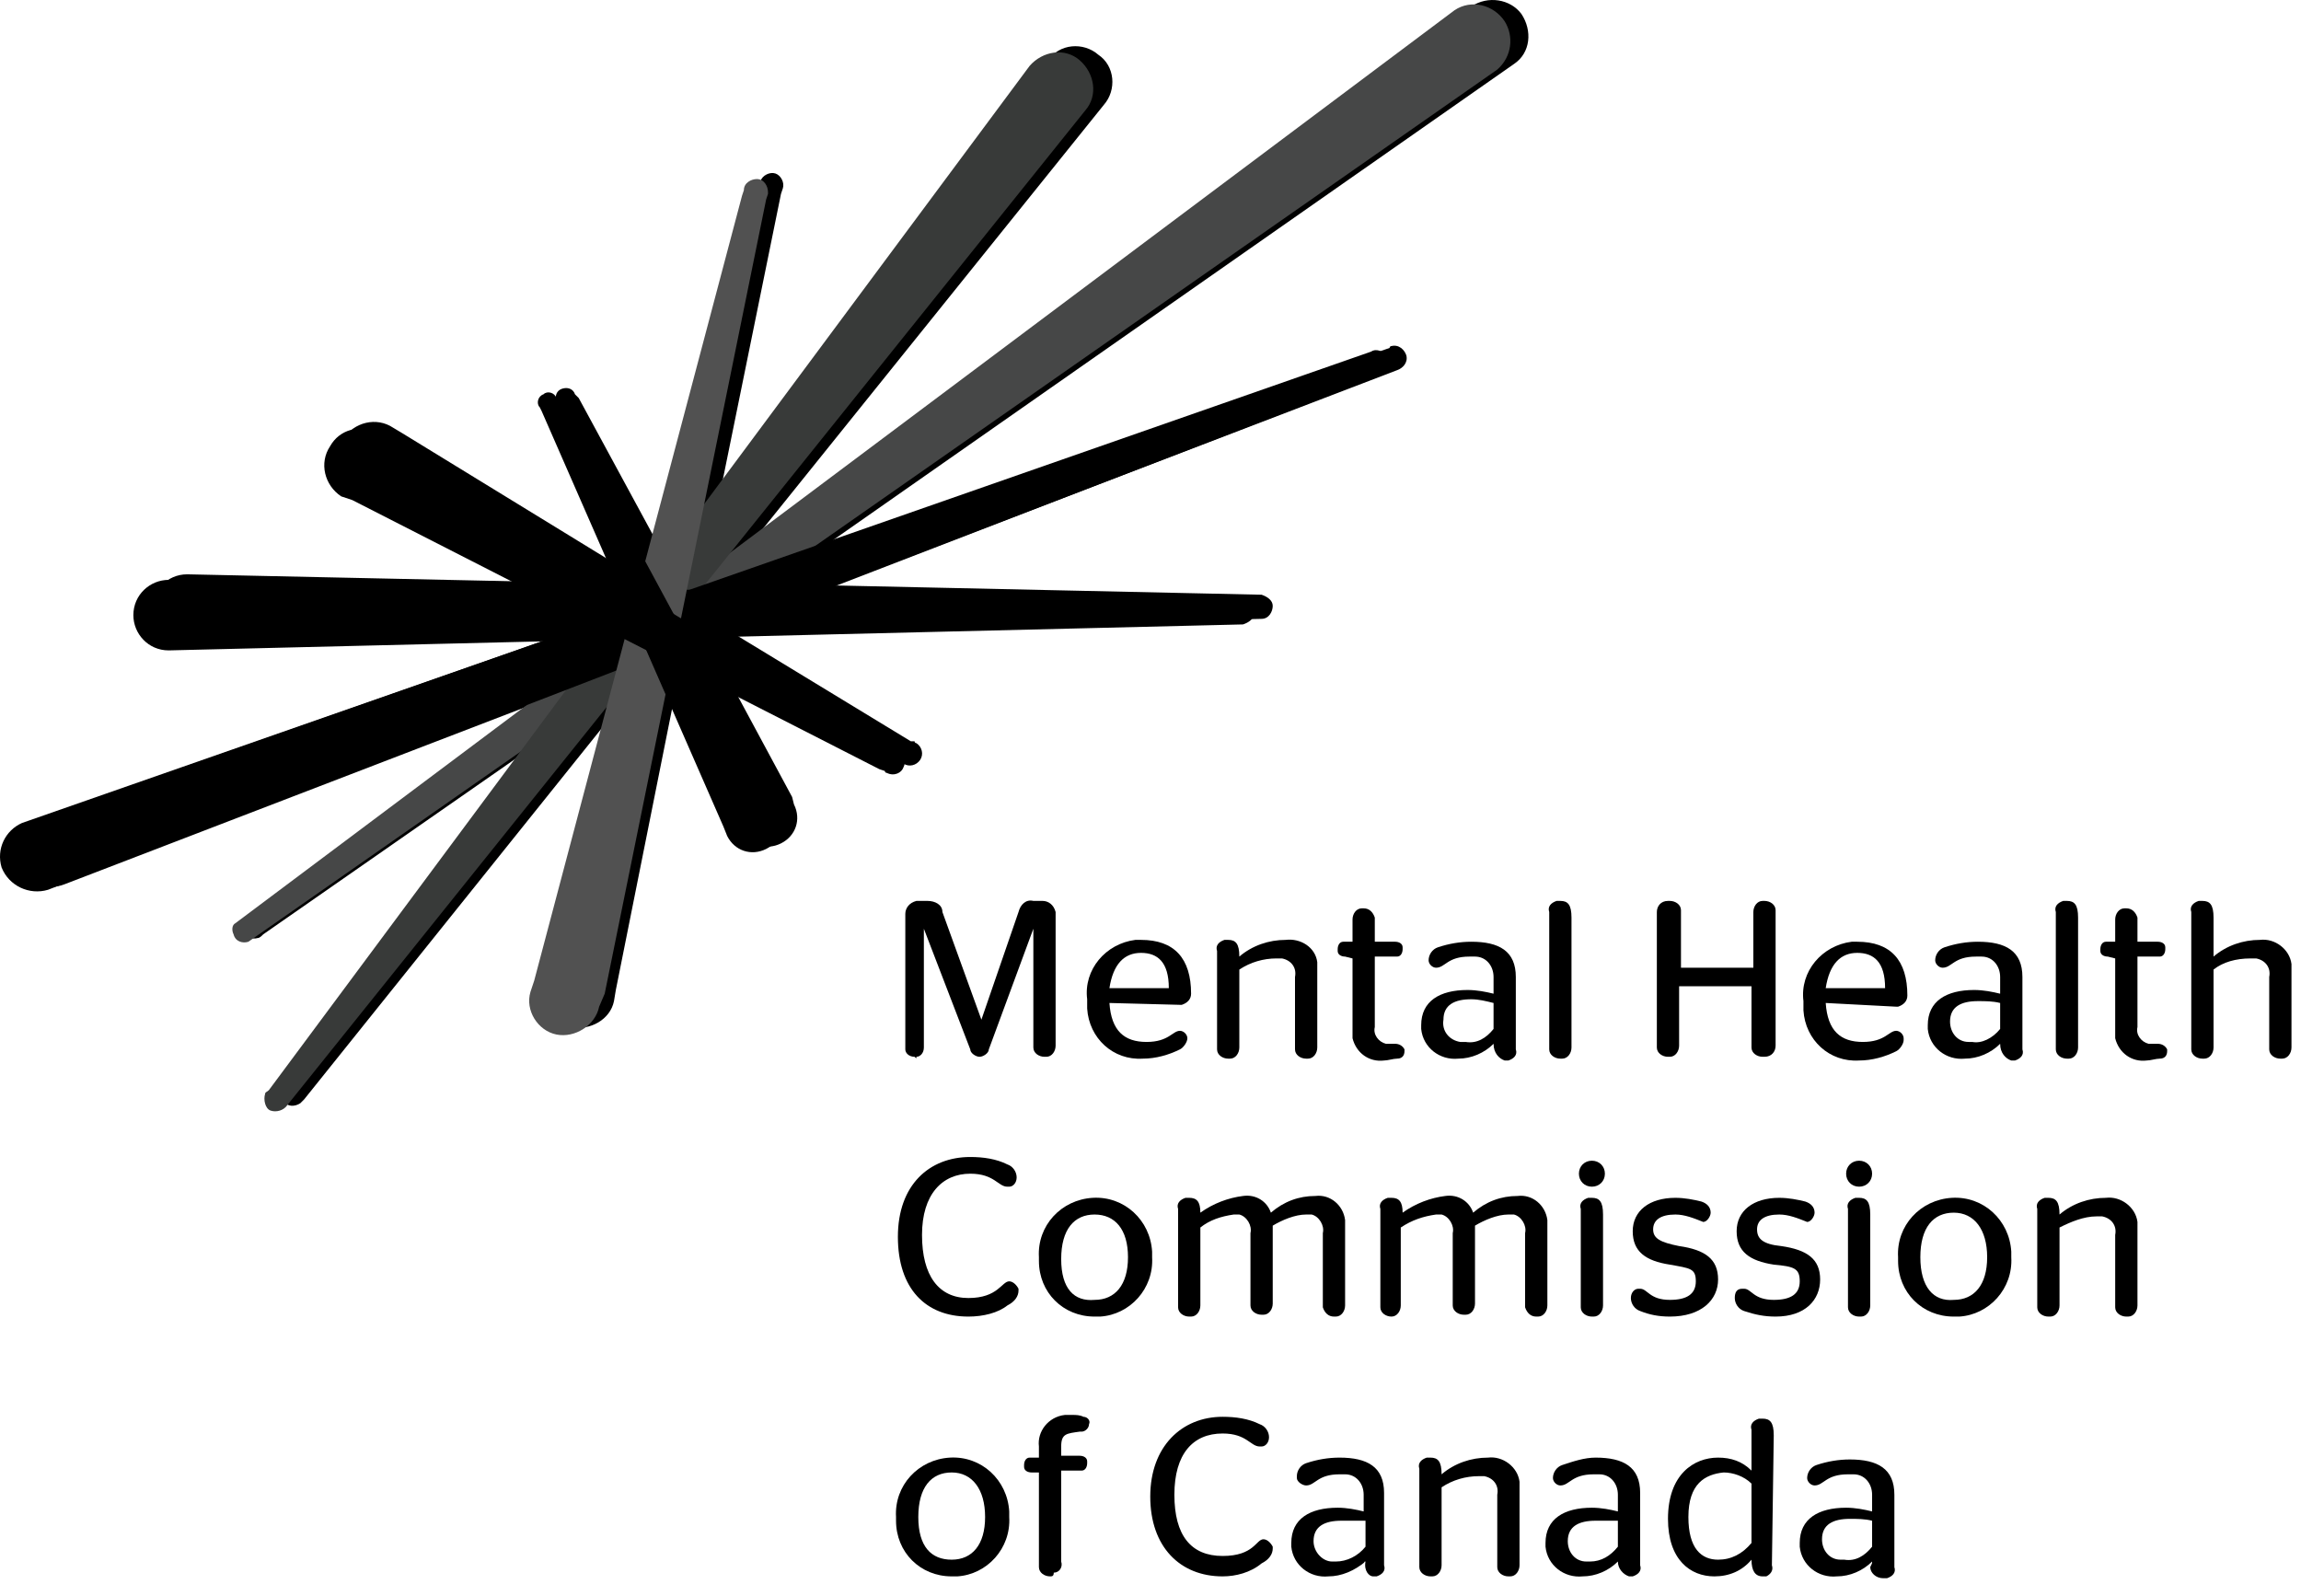 <svg width="124" height="86" viewBox="0 0 124 86" fill="none" xmlns="http://www.w3.org/2000/svg">
<path d="M81.987 0.749C81.387 -0.051 80.187 -0.251 79.287 0.349L40.587 29.149L59.487 5.649C60.187 4.849 60.087 3.549 59.187 2.949C58.387 2.249 57.087 2.349 56.487 3.249C56.487 3.249 56.487 3.349 56.387 3.349L38.687 27.149L42.087 10.449L42.187 10.149C42.287 9.849 42.087 9.449 41.787 9.349C41.487 9.249 41.087 9.449 40.987 9.749C40.987 9.849 40.987 9.849 40.987 9.949L40.887 10.249L35.687 29.749L31.187 21.449L30.987 21.249C30.887 20.949 30.587 20.849 30.287 20.949C29.987 21.049 29.887 21.349 29.987 21.649C29.987 21.649 29.987 21.749 30.087 21.749L30.187 21.949L34.087 30.949L21.687 23.349L21.187 23.049C20.287 22.449 19.087 22.749 18.487 23.649C17.887 24.549 18.187 25.749 19.087 26.349L19.187 26.449L19.687 26.749L28.787 31.349L10.087 30.949C8.987 30.949 8.187 31.849 8.187 32.849C8.187 33.949 9.087 34.749 10.087 34.749L30.087 34.249L2.187 44.049C1.187 44.449 0.687 45.549 1.087 46.549C1.487 47.549 2.487 48.049 3.487 47.649L28.987 37.849L13.487 49.349C13.187 49.449 12.987 49.849 13.087 50.149C13.187 50.449 13.587 50.649 13.887 50.549C13.987 50.549 14.087 50.449 14.187 50.349L28.987 40.049L15.387 58.449C15.087 58.649 15.087 59.049 15.287 59.349C15.487 59.649 15.887 59.649 16.187 59.449C16.287 59.349 16.287 59.349 16.387 59.249L33.387 38.049L29.587 52.449L29.387 53.049C29.187 54.049 29.787 55.149 30.787 55.349C31.787 55.549 32.887 54.949 33.087 53.949L33.187 53.349L36.487 36.849L39.787 44.249L39.987 44.749C40.387 45.549 41.287 45.849 42.087 45.449C42.887 45.049 43.187 44.149 42.787 43.349L42.687 42.949L39.187 36.449L48.387 41.049L48.687 41.149C48.987 41.349 49.387 41.249 49.587 40.949C49.787 40.649 49.687 40.249 49.387 40.049C49.387 40.049 49.287 40.049 49.287 39.949H49.087L39.387 34.049L67.987 33.349C68.387 33.349 68.587 32.949 68.587 32.649C68.587 32.349 68.287 32.149 67.987 32.049L44.987 31.549L75.287 19.949C75.587 19.849 75.887 19.549 75.787 19.149C75.687 18.849 75.387 18.549 74.987 18.649C74.987 18.649 74.887 18.649 74.887 18.749L44.687 29.249L81.587 3.449C82.487 2.849 82.587 1.649 81.987 0.749Z" fill="black"/>
<path d="M78.387 0.549C79.287 -0.051 80.487 0.249 81.087 1.149C81.587 1.949 81.487 3.049 80.687 3.749L13.387 50.749C13.087 50.849 12.687 50.749 12.587 50.349C12.487 50.149 12.487 49.849 12.687 49.749L78.387 0.549Z" fill="#464747"/>
<path d="M55.487 3.549C56.187 2.749 57.387 2.549 58.187 3.249C58.987 3.949 59.187 5.149 58.487 5.949L15.487 59.549C15.287 59.849 14.887 59.949 14.587 59.849C14.287 59.749 14.187 59.249 14.287 58.949C14.287 58.849 14.387 58.849 14.487 58.749L55.487 3.549Z" fill="#383A39"/>
<path d="M2.587 47.949C1.587 48.249 0.487 47.749 0.087 46.749C-0.213 45.749 0.287 44.749 1.187 44.349L73.887 18.949C74.187 18.749 74.587 18.949 74.787 19.249C74.987 19.549 74.787 19.949 74.487 20.149C74.487 20.149 74.387 20.149 74.387 20.249L2.587 47.949Z" fill="black"/>
<path d="M9.087 35.049C7.987 35.049 7.187 34.149 7.187 33.149C7.187 32.049 8.087 31.249 9.087 31.249L66.987 32.349C67.387 32.349 67.587 32.749 67.587 33.049C67.587 33.349 67.287 33.549 66.987 33.649L9.087 35.049Z" fill="black"/>
<path d="M32.287 54.249C32.087 55.249 30.987 55.949 29.987 55.749C28.987 55.549 28.287 54.449 28.587 53.449L28.787 52.849L39.987 10.549L40.087 10.249C40.087 9.849 40.487 9.649 40.787 9.649C41.187 9.649 41.387 10.049 41.387 10.349V10.449L41.287 10.749L32.587 53.549L32.287 54.249Z" fill="#515151"/>
<path d="M18.387 26.749C17.487 26.149 17.187 24.949 17.787 24.049C18.287 23.149 19.387 22.849 20.287 23.349L20.787 23.649L48.087 40.249L48.387 40.449C48.687 40.549 48.887 40.949 48.687 41.349C48.587 41.649 48.187 41.849 47.787 41.649C47.787 41.649 47.687 41.649 47.687 41.549L47.387 41.449L18.987 26.949L18.387 26.749Z" fill="black"/>
<path d="M41.987 43.649C42.387 44.449 42.087 45.349 41.287 45.749C40.487 46.149 39.587 45.849 39.187 45.049L38.987 44.549L29.187 22.149L29.087 21.949C28.887 21.749 28.987 21.349 29.287 21.249C29.487 21.049 29.887 21.149 29.987 21.449C29.987 21.449 29.987 21.549 30.087 21.549L30.187 21.749L41.787 43.249L41.987 43.649Z" fill="black"/>
<path d="M49.287 56.949C48.987 56.949 48.787 56.749 48.787 56.549V56.449V49.249C48.787 48.949 48.987 48.649 49.387 48.549H49.487H49.987C50.387 48.549 50.787 48.749 50.787 49.149L52.887 54.949L54.887 49.149C54.987 48.749 55.287 48.449 55.687 48.549H56.187C56.487 48.549 56.787 48.749 56.887 49.149V49.249V56.349C56.887 56.649 56.687 56.949 56.387 56.949H56.287C55.987 56.949 55.687 56.749 55.687 56.449V56.349V50.049L53.287 56.549C53.287 56.749 52.987 56.949 52.787 56.949C52.587 56.949 52.287 56.749 52.287 56.549L49.787 50.049V56.449C49.787 56.749 49.587 56.949 49.387 56.949C49.387 57.049 49.387 57.049 49.287 56.949Z" fill="black"/>
<path d="M59.787 54.049C59.887 55.549 60.587 56.149 61.787 56.149C62.987 56.149 63.187 55.549 63.587 55.549C63.787 55.549 63.987 55.749 63.987 55.949C63.987 56.149 63.787 56.449 63.587 56.549C62.987 56.849 62.287 57.049 61.587 57.049C59.987 57.149 58.687 55.949 58.587 54.349C58.587 54.149 58.587 54.049 58.587 53.849C58.387 52.249 59.587 50.849 61.187 50.649C61.287 50.649 61.387 50.649 61.487 50.649C63.287 50.649 64.187 51.649 64.187 53.549C64.187 53.849 63.987 54.049 63.687 54.149H63.587L59.787 54.049ZM59.787 53.249H62.987C62.987 51.849 62.387 51.349 61.487 51.349C60.587 51.349 59.987 51.949 59.787 53.249Z" fill="black"/>
<path d="M66.787 52.249V56.449C66.787 56.749 66.587 57.049 66.287 57.049H66.187C65.887 57.049 65.587 56.849 65.587 56.549V56.449V51.249C65.487 50.949 65.687 50.749 65.987 50.649C66.087 50.649 66.087 50.649 66.187 50.649C66.587 50.649 66.787 50.849 66.787 51.549C67.487 50.949 68.387 50.649 69.287 50.649C70.087 50.549 70.887 51.049 70.987 51.849C70.987 52.049 70.987 52.149 70.987 52.349V56.449C70.987 56.749 70.787 57.049 70.487 57.049H70.387C70.087 57.049 69.787 56.849 69.787 56.549V56.449V52.649C69.887 52.149 69.587 51.749 69.087 51.649C68.987 51.649 68.887 51.649 68.787 51.649C68.087 51.649 67.387 51.849 66.787 52.249Z" fill="black"/>
<path d="M72.487 51.549C72.287 51.549 72.087 51.449 72.087 51.249V51.149C72.087 50.949 72.187 50.749 72.387 50.749H72.487H72.887V49.549C72.887 49.249 73.087 48.949 73.387 48.949H73.487C73.787 48.949 73.987 49.149 74.087 49.449V49.549V50.749H75.187C75.387 50.749 75.587 50.849 75.587 51.049V51.149C75.587 51.349 75.487 51.549 75.287 51.549H75.187H74.087V55.349C73.987 55.749 74.287 56.149 74.687 56.249C74.787 56.249 74.887 56.249 74.987 56.249H75.187C75.387 56.249 75.587 56.349 75.687 56.549V56.649C75.687 56.849 75.587 57.049 75.287 57.049C75.087 57.049 74.787 57.149 74.587 57.149C73.787 57.249 73.087 56.749 72.887 55.949C72.887 55.849 72.887 55.649 72.887 55.549V51.649L72.487 51.549Z" fill="black"/>
<path d="M80.487 56.249C79.987 56.749 79.287 57.049 78.587 57.049C77.587 57.149 76.687 56.449 76.587 55.449C76.587 55.349 76.587 55.249 76.587 55.249C76.587 53.949 77.587 53.349 79.087 53.349C79.587 53.349 80.087 53.449 80.487 53.549V52.649C80.487 52.049 80.087 51.549 79.487 51.549C79.387 51.549 79.287 51.549 79.187 51.549C77.987 51.549 77.887 52.149 77.387 52.149C77.187 52.149 76.987 51.949 76.987 51.749C76.987 51.449 77.187 51.149 77.487 51.049C78.087 50.849 78.687 50.749 79.287 50.749C80.787 50.749 81.687 51.249 81.687 52.649V56.549C81.787 56.849 81.587 57.049 81.287 57.149C81.187 57.149 81.187 57.149 81.087 57.149C80.787 57.049 80.487 56.749 80.487 56.249C80.487 56.249 80.487 56.349 80.487 56.249ZM80.487 55.449V54.049C80.087 53.949 79.687 53.849 79.287 53.849C78.387 53.849 77.787 54.149 77.787 54.949C77.687 55.549 78.087 56.049 78.687 56.149C78.787 56.149 78.887 56.149 78.987 56.149C79.587 56.249 80.087 55.949 80.487 55.449Z" fill="black"/>
<path d="M84.687 49.449V56.449C84.687 56.749 84.487 57.049 84.187 57.049H84.087C83.787 57.049 83.487 56.849 83.487 56.549V56.449V49.149C83.387 48.849 83.587 48.649 83.887 48.549C83.987 48.549 83.987 48.549 84.087 48.549C84.487 48.549 84.687 48.749 84.687 49.449Z" fill="black"/>
<path d="M90.487 56.349C90.487 56.649 90.287 56.949 89.987 56.949H89.887C89.587 56.949 89.287 56.749 89.287 56.449V56.349V49.149C89.287 48.849 89.487 48.549 89.887 48.549C89.887 48.549 89.887 48.549 89.987 48.549C90.287 48.549 90.587 48.749 90.587 49.049C90.587 49.049 90.587 49.049 90.587 49.149V52.149H94.487V49.149C94.487 48.849 94.687 48.549 94.987 48.549H95.087C95.387 48.549 95.687 48.749 95.687 49.049V49.149V56.349C95.687 56.649 95.487 56.949 95.087 56.949C95.087 56.949 95.087 56.949 94.987 56.949C94.687 56.949 94.387 56.749 94.387 56.449V56.349V53.149H90.487V56.349Z" fill="black"/>
<path d="M98.387 54.049C98.487 55.549 99.187 56.149 100.387 56.149C101.587 56.149 101.787 55.549 102.187 55.549C102.387 55.549 102.587 55.749 102.587 55.949C102.587 55.949 102.587 55.949 102.587 56.049C102.587 56.249 102.387 56.549 102.187 56.649C101.587 56.949 100.887 57.149 100.187 57.149C98.587 57.249 97.287 56.049 97.187 54.449C97.187 54.249 97.187 54.149 97.187 53.949C96.987 52.349 98.187 50.949 99.787 50.749C99.887 50.749 99.987 50.749 100.087 50.749C101.887 50.749 102.787 51.749 102.787 53.649C102.787 53.949 102.587 54.149 102.287 54.249H102.187L98.387 54.049ZM98.387 53.249H101.587C101.587 51.849 100.987 51.349 100.087 51.349C99.187 51.349 98.587 51.949 98.387 53.249Z" fill="black"/>
<path d="M107.787 56.249C107.287 56.749 106.587 57.049 105.887 57.049C104.887 57.149 103.987 56.449 103.887 55.449C103.887 55.349 103.887 55.249 103.887 55.249C103.887 53.949 104.887 53.349 106.387 53.349C106.887 53.349 107.387 53.449 107.787 53.549V52.649C107.787 52.049 107.387 51.549 106.787 51.549C106.687 51.549 106.587 51.549 106.487 51.549C105.287 51.549 105.187 52.149 104.687 52.149C104.487 52.149 104.287 51.949 104.287 51.749C104.287 51.449 104.487 51.149 104.787 51.049C105.387 50.849 105.987 50.749 106.587 50.749C108.087 50.749 108.987 51.249 108.987 52.649V56.549C109.087 56.849 108.887 57.049 108.587 57.149C108.487 57.149 108.487 57.149 108.387 57.149C108.087 57.049 107.787 56.749 107.787 56.249C107.787 56.249 107.787 56.349 107.787 56.249ZM107.787 55.449V54.049C107.387 53.949 106.987 53.949 106.587 53.949C105.687 53.949 105.087 54.249 105.087 55.049C105.087 55.649 105.487 56.149 106.087 56.149C106.187 56.149 106.287 56.149 106.287 56.149C106.787 56.249 107.387 55.949 107.787 55.449Z" fill="black"/>
<path d="M111.987 49.449V56.449C111.987 56.749 111.787 57.049 111.487 57.049H111.387C111.087 57.049 110.787 56.849 110.787 56.549V56.449V49.149C110.687 48.849 110.887 48.649 111.187 48.549C111.287 48.549 111.287 48.549 111.387 48.549C111.787 48.549 111.987 48.749 111.987 49.449Z" fill="black"/>
<path d="M113.587 51.549C113.387 51.549 113.187 51.449 113.187 51.249V51.149C113.187 50.949 113.287 50.749 113.487 50.749H113.587H113.987V49.549C113.987 49.249 114.187 48.949 114.487 48.949H114.587C114.887 48.949 115.087 49.149 115.187 49.449V49.549V50.749H116.287C116.487 50.749 116.687 50.849 116.687 51.049V51.149C116.687 51.349 116.587 51.549 116.387 51.549H116.287H115.187V55.349C115.087 55.749 115.387 56.149 115.787 56.249C115.887 56.249 115.987 56.249 116.087 56.249H116.287C116.487 56.249 116.687 56.349 116.787 56.549V56.649C116.787 56.849 116.687 57.049 116.387 57.049C116.187 57.049 115.887 57.149 115.687 57.149C114.887 57.249 114.187 56.749 113.987 55.949C113.987 55.849 113.987 55.649 113.987 55.549V51.649L113.587 51.549Z" fill="black"/>
<path d="M119.287 52.249V56.449C119.287 56.749 119.087 57.049 118.787 57.049H118.687C118.387 57.049 118.087 56.849 118.087 56.549V56.449V49.149C117.987 48.849 118.187 48.649 118.487 48.549C118.587 48.549 118.587 48.549 118.687 48.549C119.087 48.549 119.287 48.749 119.287 49.449V51.549C119.987 50.949 120.887 50.649 121.787 50.649C122.587 50.549 123.387 51.149 123.487 51.949C123.487 52.049 123.487 52.249 123.487 52.349V56.449C123.487 56.749 123.287 57.049 122.987 57.049H122.887C122.587 57.049 122.287 56.849 122.287 56.549V56.449V52.649C122.387 52.149 122.087 51.749 121.587 51.649C121.487 51.649 121.387 51.649 121.287 51.649C120.487 51.649 119.787 51.849 119.287 52.249Z" fill="black"/>
<path d="M52.187 70.949C49.887 70.949 48.387 69.449 48.387 66.649C48.387 63.849 50.087 62.349 52.287 62.349C52.987 62.349 53.687 62.449 54.287 62.749C54.587 62.849 54.787 63.149 54.787 63.449C54.787 63.749 54.587 63.949 54.387 63.949C54.387 63.949 54.387 63.949 54.287 63.949C53.787 63.949 53.587 63.249 52.287 63.249C50.787 63.249 49.687 64.349 49.687 66.549C49.687 68.749 50.587 69.949 52.187 69.949C53.787 69.949 53.987 69.049 54.387 69.049C54.587 69.049 54.787 69.249 54.887 69.449C54.887 69.449 54.887 69.449 54.887 69.549C54.887 69.849 54.687 70.149 54.287 70.349C53.787 70.749 52.987 70.949 52.187 70.949Z" fill="black"/>
<path d="M58.987 70.949C57.287 70.949 55.987 69.649 55.987 67.949C55.987 67.849 55.987 67.849 55.987 67.749C55.887 66.049 57.187 64.649 58.887 64.549C60.587 64.449 61.987 65.749 62.087 67.449C62.087 67.549 62.087 67.649 62.087 67.749C62.187 69.449 60.887 70.849 59.287 70.949C59.187 70.949 59.087 70.949 58.987 70.949ZM58.987 70.049C60.087 70.049 60.787 69.249 60.787 67.749C60.787 66.249 60.087 65.449 58.987 65.449C57.887 65.449 57.187 66.249 57.187 67.849C57.187 69.449 57.887 70.149 58.987 70.049Z" fill="black"/>
<path d="M64.687 66.149V70.349C64.687 70.649 64.487 70.949 64.187 70.949H64.087C63.787 70.949 63.487 70.749 63.487 70.449V70.349V65.149C63.387 64.849 63.587 64.649 63.887 64.549C63.987 64.549 63.987 64.549 64.087 64.549C64.487 64.549 64.687 64.749 64.687 65.349C65.387 64.849 66.187 64.549 66.987 64.449C67.687 64.349 68.287 64.749 68.487 65.349C69.187 64.749 69.987 64.449 70.887 64.449C71.687 64.349 72.387 64.949 72.487 65.749C72.487 65.849 72.487 65.949 72.487 66.149V70.349C72.487 70.649 72.287 70.949 71.987 70.949H71.887C71.587 70.949 71.387 70.749 71.287 70.449V70.349V66.449C71.387 66.049 71.087 65.549 70.687 65.449C70.587 65.449 70.487 65.449 70.387 65.449C69.787 65.449 69.087 65.749 68.587 66.049V70.249C68.587 70.549 68.387 70.849 68.087 70.849H67.987C67.687 70.849 67.387 70.649 67.387 70.349V70.249V66.449C67.487 66.049 67.187 65.549 66.787 65.449C66.687 65.449 66.587 65.449 66.487 65.449C65.787 65.549 65.187 65.749 64.687 66.149Z" fill="black"/>
<path d="M75.487 66.149V70.349C75.487 70.649 75.287 70.949 74.987 70.949C74.687 70.949 74.387 70.749 74.387 70.449V70.349V65.149C74.287 64.849 74.487 64.649 74.787 64.549C74.887 64.549 74.887 64.549 74.987 64.549C75.387 64.549 75.587 64.749 75.587 65.349C76.287 64.849 77.087 64.549 77.887 64.449C78.587 64.349 79.187 64.749 79.387 65.349C80.087 64.749 80.887 64.449 81.787 64.449C82.587 64.349 83.287 64.949 83.387 65.749C83.387 65.849 83.387 65.949 83.387 66.149V70.349C83.387 70.649 83.187 70.949 82.887 70.949H82.787C82.487 70.949 82.287 70.749 82.187 70.449V70.349V66.449C82.287 66.049 81.987 65.549 81.587 65.449C81.487 65.449 81.387 65.449 81.287 65.449C80.687 65.449 79.987 65.749 79.487 66.049V70.249C79.487 70.549 79.287 70.849 78.987 70.849H78.887C78.587 70.849 78.287 70.649 78.287 70.349V70.249V66.449C78.387 66.049 78.087 65.549 77.687 65.449C77.587 65.449 77.487 65.449 77.387 65.449C76.687 65.549 76.087 65.749 75.487 66.149Z" fill="black"/>
<path d="M85.787 63.949C85.387 63.949 85.087 63.649 85.087 63.249C85.087 62.849 85.387 62.549 85.787 62.549C86.187 62.549 86.487 62.849 86.487 63.249C86.487 63.649 86.187 63.949 85.787 63.949ZM86.387 70.349C86.387 70.649 86.187 70.949 85.887 70.949H85.787C85.487 70.949 85.187 70.749 85.187 70.449V70.349V65.149C85.087 64.849 85.287 64.649 85.587 64.549C85.687 64.549 85.687 64.549 85.787 64.549C86.187 64.549 86.387 64.749 86.387 65.449V70.349Z" fill="black"/>
<path d="M89.987 70.949C89.387 70.949 88.887 70.849 88.387 70.649C88.087 70.549 87.887 70.249 87.887 69.949C87.887 69.649 88.087 69.449 88.287 69.449C88.287 69.449 88.287 69.449 88.387 69.449C88.787 69.449 88.887 70.049 89.987 70.049C90.887 70.049 91.387 69.749 91.387 69.049C91.387 68.349 91.087 68.349 89.987 68.149C88.687 67.949 87.987 67.449 87.987 66.349C87.987 65.249 88.887 64.549 90.287 64.549C90.787 64.549 91.287 64.649 91.687 64.749C91.987 64.849 92.187 65.049 92.187 65.349C92.187 65.549 91.987 65.849 91.787 65.849C91.287 65.649 90.787 65.449 90.287 65.449C89.487 65.449 89.087 65.749 89.087 66.249C89.087 66.749 89.487 66.949 90.487 67.149C91.887 67.349 92.587 67.849 92.587 68.949C92.587 70.049 91.687 70.949 89.987 70.949Z" fill="black"/>
<path d="M95.687 70.949C95.087 70.949 94.587 70.849 93.987 70.649C93.687 70.549 93.487 70.249 93.487 69.949C93.487 69.649 93.587 69.449 93.887 69.449H93.987C94.387 69.449 94.487 70.049 95.587 70.049C96.487 70.049 96.987 69.749 96.987 69.049C96.987 68.349 96.687 68.249 95.587 68.149C94.287 67.949 93.587 67.449 93.587 66.349C93.587 65.249 94.487 64.549 95.887 64.549C96.387 64.549 96.887 64.649 97.287 64.749C97.587 64.849 97.787 65.049 97.787 65.349C97.787 65.549 97.587 65.849 97.387 65.849C96.887 65.649 96.387 65.449 95.887 65.449C95.087 65.449 94.687 65.749 94.687 66.249C94.687 66.749 94.987 67.049 95.987 67.149C97.387 67.349 98.087 67.849 98.087 68.949C98.087 70.049 97.287 70.949 95.687 70.949Z" fill="black"/>
<path d="M100.187 63.949C99.787 63.949 99.487 63.649 99.487 63.249C99.487 62.849 99.787 62.549 100.187 62.549C100.587 62.549 100.887 62.849 100.887 63.249C100.887 63.649 100.587 63.949 100.187 63.949ZM100.787 70.349C100.787 70.649 100.587 70.949 100.287 70.949H100.187C99.887 70.949 99.587 70.749 99.587 70.449V70.349V65.149C99.487 64.849 99.687 64.649 99.987 64.549C100.087 64.549 100.087 64.549 100.187 64.549C100.587 64.549 100.787 64.749 100.787 65.449V70.349Z" fill="black"/>
<path d="M105.287 70.949C103.587 70.949 102.287 69.649 102.287 67.949C102.287 67.849 102.287 67.849 102.287 67.749C102.187 66.049 103.487 64.649 105.187 64.549C106.887 64.449 108.287 65.749 108.387 67.449C108.387 67.549 108.387 67.649 108.387 67.749C108.487 69.449 107.187 70.849 105.587 70.949C105.487 70.949 105.387 70.949 105.287 70.949ZM105.287 70.049C106.387 70.049 107.087 69.249 107.087 67.749C107.087 66.249 106.387 65.349 105.287 65.349C104.187 65.349 103.487 66.149 103.487 67.749C103.487 69.349 104.187 70.149 105.287 70.049Z" fill="black"/>
<path d="M110.987 66.149V70.349C110.987 70.649 110.787 70.949 110.487 70.949H110.387C110.087 70.949 109.787 70.749 109.787 70.449V70.349V65.149C109.687 64.849 109.887 64.649 110.187 64.549C110.287 64.549 110.287 64.549 110.387 64.549C110.787 64.549 110.987 64.749 110.987 65.449C111.687 64.849 112.587 64.549 113.487 64.549C114.287 64.449 115.087 65.049 115.187 65.849C115.187 65.949 115.187 66.149 115.187 66.249V70.349C115.187 70.649 114.987 70.949 114.687 70.949H114.587C114.287 70.949 113.987 70.749 113.987 70.449V70.349V66.549C114.087 66.049 113.787 65.649 113.287 65.549C113.187 65.549 113.087 65.549 112.987 65.549C112.287 65.549 111.587 65.849 110.987 66.149Z" fill="black"/>
<path d="M51.287 84.949C49.587 84.949 48.287 83.649 48.287 81.949C48.287 81.849 48.287 81.849 48.287 81.749C48.187 80.049 49.487 78.649 51.187 78.549C52.887 78.449 54.287 79.749 54.387 81.449C54.387 81.549 54.387 81.649 54.387 81.749C54.487 83.449 53.187 84.849 51.587 84.949C51.487 84.949 51.387 84.949 51.287 84.949ZM51.287 84.049C52.387 84.049 53.087 83.249 53.087 81.749C53.087 80.249 52.387 79.349 51.287 79.349C50.187 79.349 49.487 80.149 49.487 81.749C49.487 83.349 50.187 84.049 51.287 84.049Z" fill="black"/>
<path d="M56.587 84.949C56.287 84.949 55.987 84.749 55.987 84.449C55.987 84.349 55.987 84.349 55.987 84.249V79.349H55.587C55.387 79.349 55.187 79.249 55.187 79.049V78.949C55.187 78.749 55.287 78.549 55.487 78.549H55.587H55.987V77.949C55.887 77.149 56.487 76.349 57.387 76.249C57.487 76.249 57.587 76.249 57.787 76.249C57.987 76.249 58.187 76.249 58.387 76.349C58.587 76.349 58.787 76.549 58.687 76.749C58.687 76.949 58.487 77.149 58.287 77.149C58.287 77.149 58.287 77.149 58.187 77.149C57.487 77.249 57.187 77.249 57.187 77.949V78.449H58.187C58.387 78.449 58.587 78.549 58.587 78.749V78.849C58.587 79.049 58.487 79.249 58.287 79.249H58.187H57.187V84.149C57.287 84.449 57.087 84.749 56.787 84.749C56.787 84.949 56.687 84.949 56.587 84.949Z" fill="black"/>
<path d="M65.887 84.949C63.587 84.949 61.987 83.349 61.987 80.649C61.987 77.949 63.687 76.349 65.887 76.349C66.587 76.349 67.287 76.449 67.887 76.749C68.187 76.849 68.387 77.149 68.387 77.449C68.387 77.749 68.187 77.949 67.987 77.949C67.987 77.949 67.987 77.949 67.887 77.949C67.387 77.949 67.187 77.249 65.887 77.249C64.287 77.249 63.287 78.349 63.287 80.549C63.287 82.749 64.187 83.849 65.887 83.849C67.587 83.849 67.687 82.949 68.087 82.949C68.287 82.949 68.487 83.149 68.587 83.349C68.587 83.349 68.587 83.349 68.587 83.449C68.587 83.749 68.387 84.049 67.987 84.249C67.387 84.749 66.587 84.949 65.887 84.949Z" fill="black"/>
<path d="M73.587 84.149C72.987 84.649 72.287 84.949 71.587 84.949C70.587 85.049 69.687 84.349 69.587 83.349C69.587 83.249 69.587 83.149 69.587 83.149C69.587 81.849 70.587 81.249 72.087 81.249C72.587 81.249 73.087 81.349 73.487 81.449V80.549C73.487 79.949 73.087 79.449 72.487 79.449C72.387 79.449 72.287 79.449 72.187 79.449C70.987 79.449 70.887 80.049 70.387 80.049C70.187 80.049 69.887 79.849 69.887 79.649C69.887 79.649 69.887 79.649 69.887 79.549C69.887 79.249 70.087 78.949 70.387 78.849C70.987 78.649 71.587 78.549 72.187 78.549C73.687 78.549 74.587 79.049 74.587 80.449V84.349C74.687 84.649 74.487 84.849 74.187 84.949C74.087 84.949 74.087 84.949 73.987 84.949C73.787 84.949 73.487 84.649 73.587 84.149C73.487 84.149 73.487 84.249 73.587 84.149ZM73.587 83.349V81.949C73.087 81.949 72.687 81.949 72.287 81.949C71.387 81.949 70.787 82.249 70.787 83.049C70.787 83.649 71.287 84.149 71.787 84.149C71.887 84.149 71.887 84.149 71.987 84.149C72.587 84.149 73.187 83.849 73.587 83.349Z" fill="black"/>
<path d="M77.687 80.149V84.349C77.687 84.649 77.487 84.949 77.187 84.949H77.087C76.787 84.949 76.487 84.749 76.487 84.449V84.349V79.149C76.387 78.849 76.587 78.649 76.887 78.549C76.987 78.549 76.987 78.549 77.087 78.549C77.487 78.549 77.687 78.749 77.687 79.449C78.387 78.849 79.287 78.549 80.187 78.549C80.987 78.449 81.787 79.049 81.887 79.849C81.887 79.949 81.887 80.149 81.887 80.249V84.349C81.887 84.649 81.687 84.949 81.387 84.949H81.287C80.987 84.949 80.687 84.749 80.687 84.449V84.349V80.549C80.787 80.049 80.487 79.649 79.987 79.549C79.887 79.549 79.787 79.549 79.687 79.549C78.987 79.549 78.287 79.749 77.687 80.149Z" fill="black"/>
<path d="M87.187 84.149C86.687 84.649 85.987 84.949 85.287 84.949C84.287 85.049 83.387 84.349 83.287 83.349C83.287 83.249 83.287 83.149 83.287 83.149C83.287 81.849 84.287 81.249 85.787 81.249C86.287 81.249 86.787 81.349 87.187 81.449V80.549C87.187 79.949 86.787 79.449 86.187 79.449C86.087 79.449 85.987 79.449 85.887 79.449C84.687 79.449 84.587 80.049 84.087 80.049C83.887 80.049 83.687 79.849 83.687 79.649C83.687 79.349 83.887 79.049 84.187 78.949C84.787 78.749 85.387 78.549 85.987 78.549C87.487 78.549 88.387 79.049 88.387 80.449V84.349C88.487 84.649 88.287 84.849 87.987 84.949C87.887 84.949 87.887 84.949 87.787 84.949C87.487 84.849 87.187 84.549 87.187 84.149ZM87.187 83.349V81.949C86.787 81.949 86.387 81.949 85.987 81.949C85.087 81.949 84.487 82.249 84.487 83.049C84.487 83.649 84.887 84.149 85.487 84.149C85.587 84.149 85.587 84.149 85.687 84.149C86.287 84.149 86.787 83.849 87.187 83.349Z" fill="black"/>
<path d="M95.487 84.349C95.587 84.649 95.387 84.849 95.187 84.949C95.087 84.949 95.087 84.949 94.987 84.949C94.587 84.949 94.387 84.649 94.387 84.049C93.887 84.649 93.187 84.949 92.387 84.949C91.087 84.949 89.887 84.049 89.887 81.849C89.887 79.449 91.287 78.549 92.587 78.549C93.287 78.549 93.887 78.749 94.387 79.249V77.049C94.287 76.749 94.487 76.549 94.787 76.449C94.887 76.449 94.887 76.449 94.987 76.449C95.387 76.449 95.587 76.649 95.587 77.349L95.487 84.349ZM90.987 81.749C90.987 83.449 91.687 84.049 92.587 84.049C93.287 84.049 93.887 83.749 94.387 83.149V79.949C93.987 79.549 93.387 79.349 92.887 79.349C91.887 79.449 90.987 79.949 90.987 81.749Z" fill="black"/>
<path d="M100.887 84.149C100.387 84.649 99.687 84.949 98.987 84.949C97.987 85.049 97.087 84.349 96.987 83.349C96.987 83.249 96.987 83.149 96.987 83.149C96.987 81.849 97.987 81.249 99.487 81.249C99.987 81.249 100.487 81.349 100.887 81.449V80.549C100.887 79.949 100.487 79.449 99.887 79.449C99.787 79.449 99.687 79.449 99.587 79.449C98.387 79.449 98.287 80.049 97.787 80.049C97.587 80.049 97.387 79.849 97.387 79.649C97.387 79.349 97.587 79.049 97.887 78.949C98.487 78.749 99.087 78.649 99.687 78.649C101.187 78.649 102.087 79.149 102.087 80.549V84.449C102.187 84.749 101.987 84.949 101.687 85.049C101.587 85.049 101.587 85.049 101.487 85.049C101.087 85.049 100.787 84.749 100.787 84.449C100.887 84.249 100.887 84.249 100.887 84.149ZM100.887 83.349V81.949C100.487 81.849 100.087 81.849 99.687 81.849C98.787 81.849 98.187 82.149 98.187 82.949C98.187 83.549 98.587 84.049 99.187 84.049C99.287 84.049 99.287 84.049 99.387 84.049C99.987 84.149 100.487 83.849 100.887 83.349Z" fill="black"/>
</svg>

